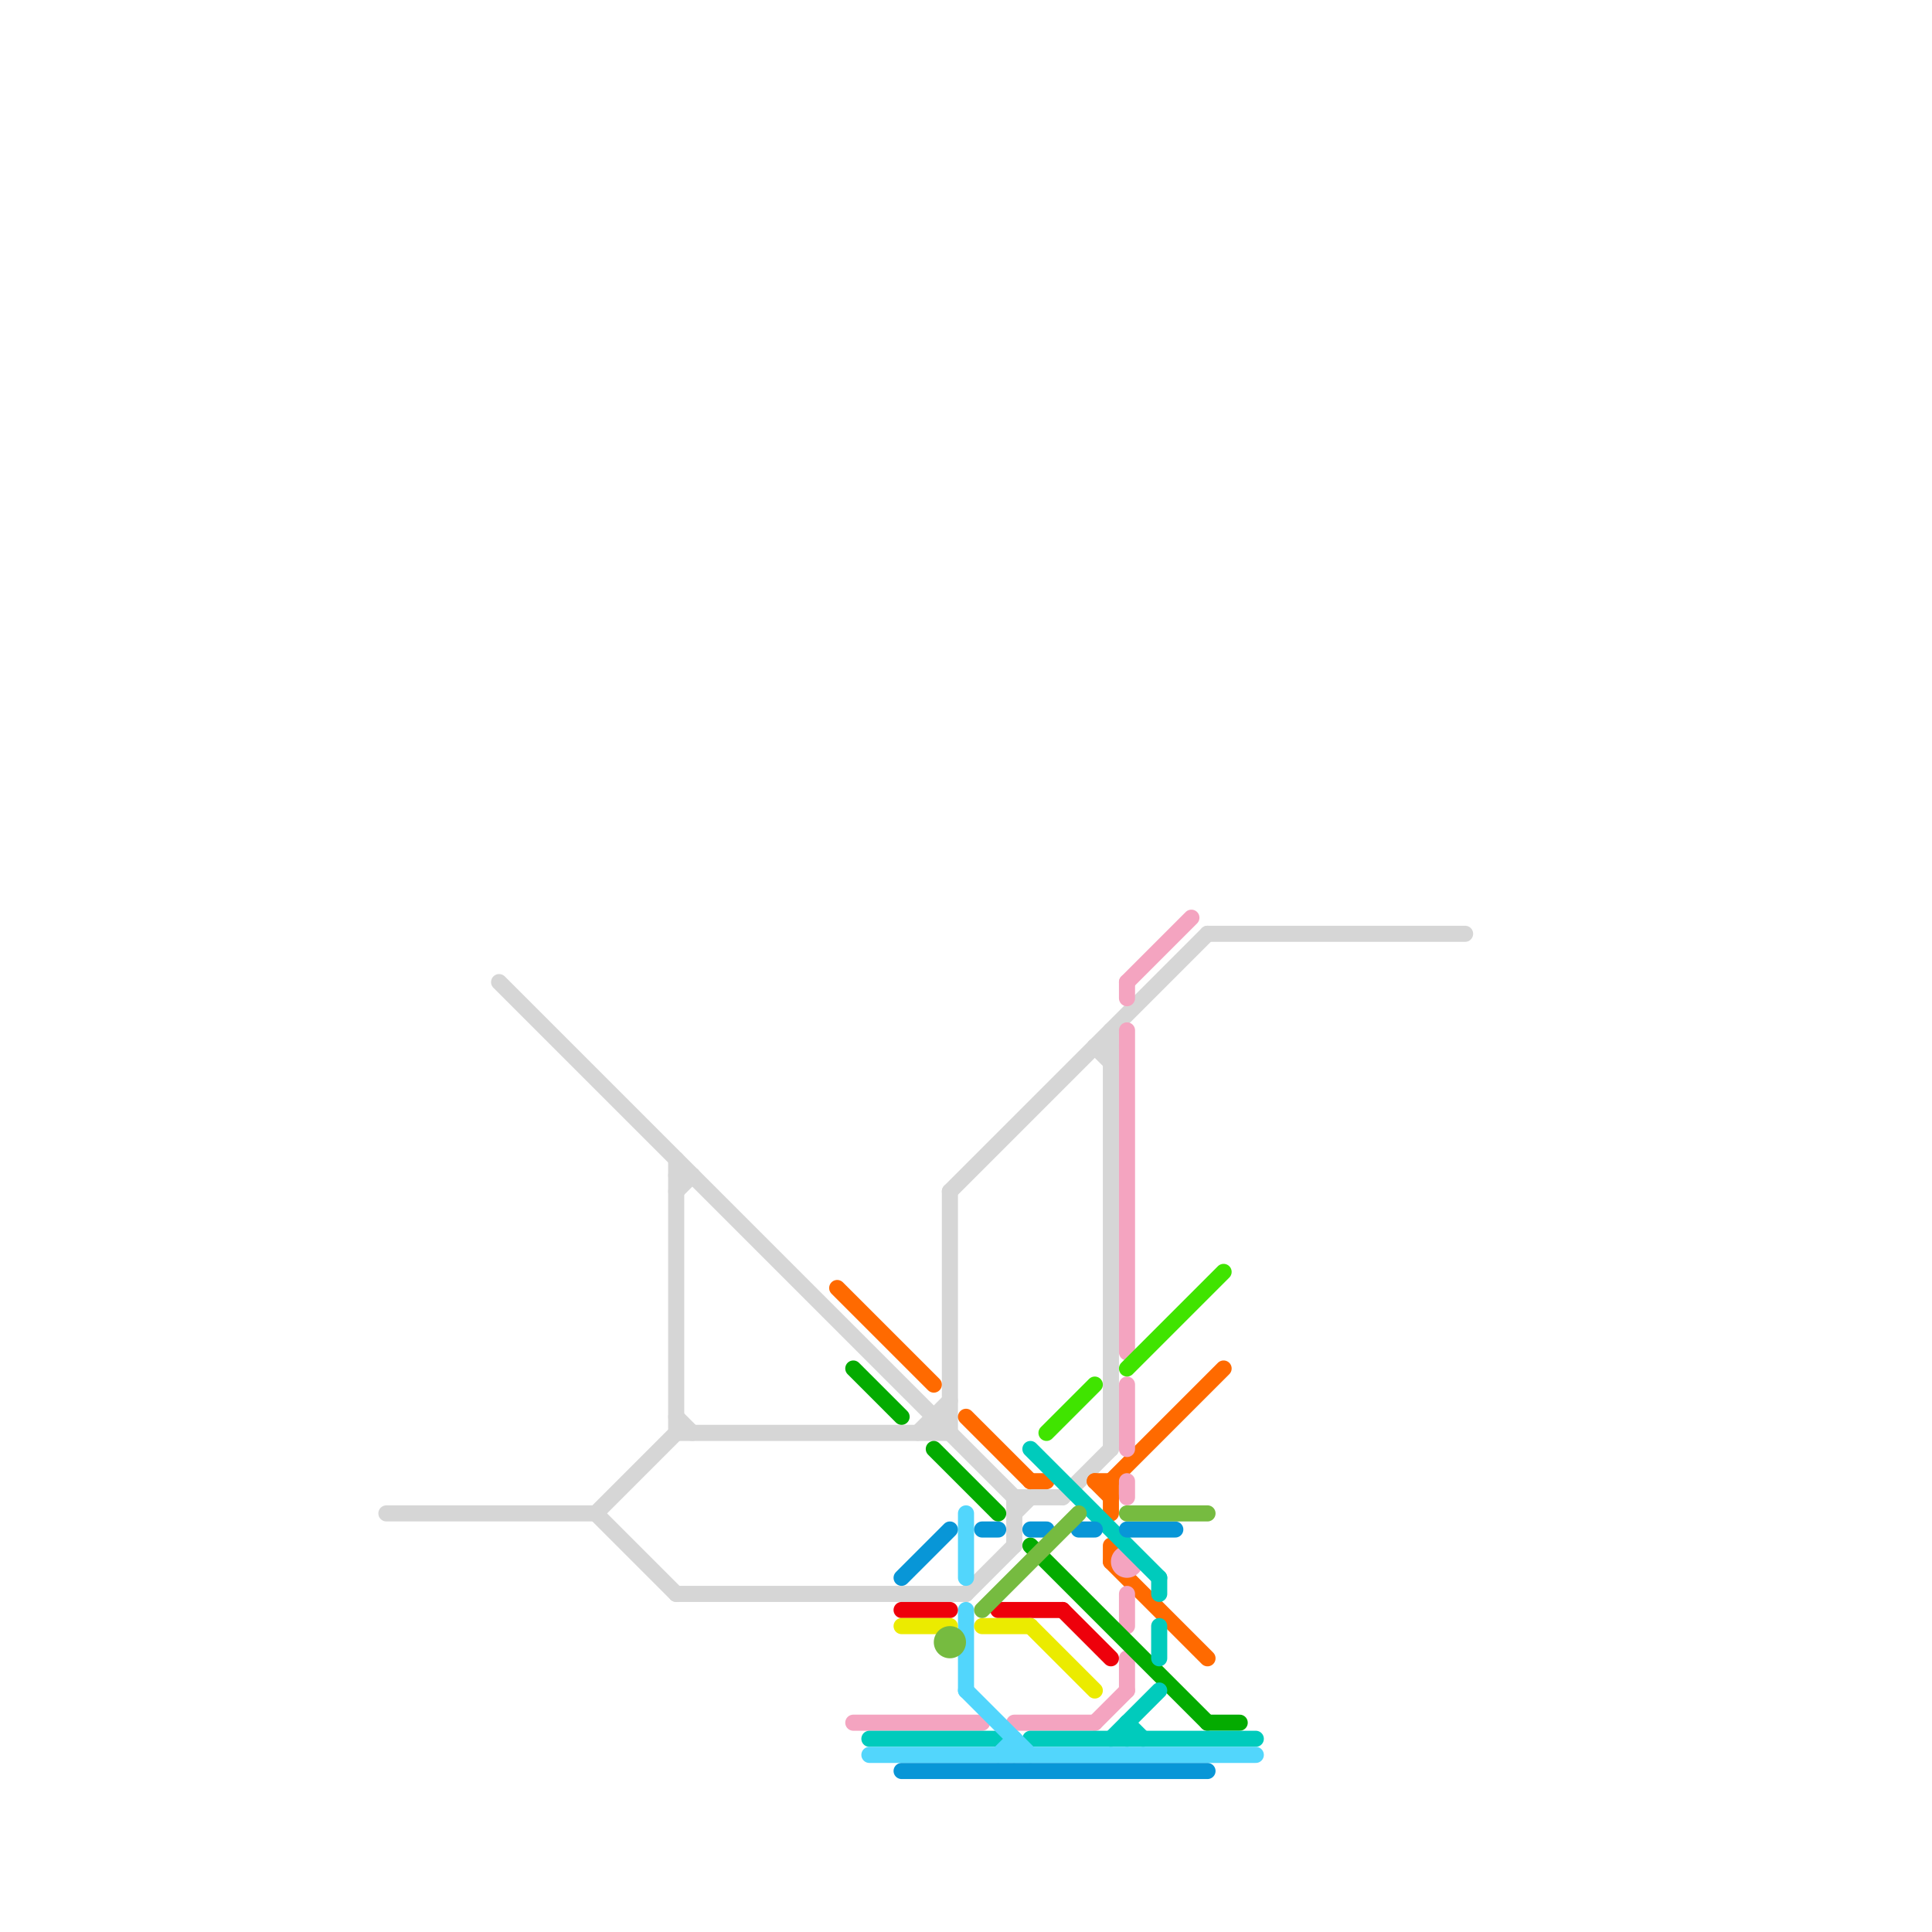
<svg version="1.1" xmlns="http://www.w3.org/2000/svg" viewBox="0 0 120 120">
<style>text { font: 1px Helvetica; font-weight: 600; white-space: pre; dominant-baseline: central; } line { stroke-width: 1; fill: none; stroke-linecap: round; stroke-linejoin: round; } .c0 { stroke: #d6d6d6 } .c1 { stroke: #ff6a00 } .c2 { stroke: #f4a4c0 } .c3 { stroke: #04ab00 } .c4 { stroke: #00cbbc } .c5 { stroke: #52d6fc } .c6 { stroke: #ee000b } .c7 { stroke: #ebeb00 } .c8 { stroke: #0896d7 } .c9 { stroke: #76bb40 } .c10 { stroke: #40e400 }</style><defs><g id="wm-xf"><circle r="1.2" fill="#000"/><circle r="0.9" fill="#fff"/><circle r="0.6" fill="#000"/><circle r="0.3" fill="#fff"/></g><g id="wm"><circle r="0.6" fill="#000"/><circle r="0.3" fill="#fff"/></g></defs><line class="c0" x1="58" y1="88" x2="59" y2="88"/><line class="c0" x1="69" y1="64" x2="69" y2="90"/><line class="c0" x1="63" y1="93" x2="66" y2="93"/><line class="c0" x1="58" y1="89" x2="59" y2="88"/><line class="c0" x1="60" y1="99" x2="63" y2="96"/><line class="c0" x1="58" y1="88" x2="58" y2="89"/><line class="c0" x1="42" y1="99" x2="60" y2="99"/><line class="c0" x1="57" y1="89" x2="59" y2="87"/><line class="c0" x1="42" y1="89" x2="59" y2="89"/><line class="c0" x1="42" y1="73" x2="43" y2="73"/><line class="c0" x1="42" y1="74" x2="43" y2="73"/><line class="c0" x1="75" y1="58" x2="91" y2="58"/><line class="c0" x1="31" y1="61" x2="63" y2="93"/><line class="c0" x1="42" y1="72" x2="42" y2="89"/><line class="c0" x1="68" y1="65" x2="69" y2="66"/><line class="c0" x1="63" y1="94" x2="64" y2="93"/><line class="c0" x1="63" y1="93" x2="63" y2="96"/><line class="c0" x1="37" y1="94" x2="42" y2="99"/><line class="c0" x1="66" y1="93" x2="69" y2="90"/><line class="c0" x1="24" y1="94" x2="37" y2="94"/><line class="c0" x1="59" y1="74" x2="75" y2="58"/><line class="c0" x1="59" y1="74" x2="59" y2="89"/><line class="c0" x1="68" y1="65" x2="69" y2="65"/><line class="c0" x1="37" y1="94" x2="42" y2="89"/><line class="c0" x1="42" y1="88" x2="43" y2="89"/><line class="c1" x1="60" y1="88" x2="64" y2="92"/><line class="c1" x1="69" y1="92" x2="69" y2="94"/><line class="c1" x1="64" y1="92" x2="65" y2="92"/><line class="c1" x1="68" y1="92" x2="69" y2="93"/><line class="c1" x1="68" y1="92" x2="69" y2="92"/><line class="c1" x1="69" y1="96" x2="69" y2="97"/><line class="c1" x1="69" y1="92" x2="76" y2="85"/><line class="c1" x1="52" y1="80" x2="58" y2="86"/><line class="c1" x1="69" y1="97" x2="75" y2="103"/><line class="c2" x1="70" y1="99" x2="70" y2="101"/><line class="c2" x1="70" y1="86" x2="70" y2="90"/><line class="c2" x1="70" y1="92" x2="70" y2="93"/><line class="c2" x1="70" y1="103" x2="70" y2="105"/><line class="c2" x1="70" y1="64" x2="70" y2="84"/><line class="c2" x1="63" y1="107" x2="68" y2="107"/><line class="c2" x1="70" y1="61" x2="74" y2="57"/><line class="c2" x1="70" y1="61" x2="70" y2="62"/><line class="c2" x1="53" y1="107" x2="61" y2="107"/><line class="c2" x1="68" y1="107" x2="70" y2="105"/><circle cx="70" cy="97" r="1" fill="#f4a4c0" /><line class="c3" x1="75" y1="107" x2="77" y2="107"/><line class="c3" x1="58" y1="90" x2="62" y2="94"/><line class="c3" x1="53" y1="85" x2="56" y2="88"/><line class="c3" x1="64" y1="96" x2="75" y2="107"/><line class="c4" x1="70" y1="107" x2="71" y2="108"/><line class="c4" x1="72" y1="101" x2="72" y2="103"/><line class="c4" x1="70" y1="107" x2="70" y2="108"/><line class="c4" x1="54" y1="108" x2="62" y2="108"/><line class="c4" x1="72" y1="98" x2="72" y2="99"/><line class="c4" x1="64" y1="108" x2="78" y2="108"/><line class="c4" x1="69" y1="108" x2="72" y2="105"/><line class="c4" x1="64" y1="90" x2="72" y2="98"/><line class="c5" x1="63" y1="108" x2="63" y2="109"/><line class="c5" x1="60" y1="100" x2="60" y2="105"/><line class="c5" x1="54" y1="109" x2="78" y2="109"/><line class="c5" x1="60" y1="94" x2="60" y2="98"/><line class="c5" x1="62" y1="109" x2="63" y2="108"/><line class="c5" x1="60" y1="105" x2="64" y2="109"/><line class="c6" x1="66" y1="100" x2="69" y2="103"/><line class="c6" x1="62" y1="100" x2="66" y2="100"/><line class="c6" x1="56" y1="100" x2="59" y2="100"/><line class="c7" x1="56" y1="101" x2="59" y2="101"/><line class="c7" x1="61" y1="101" x2="64" y2="101"/><line class="c7" x1="64" y1="101" x2="68" y2="105"/><line class="c8" x1="64" y1="95" x2="65" y2="95"/><line class="c8" x1="70" y1="95" x2="73" y2="95"/><line class="c8" x1="67" y1="95" x2="68" y2="95"/><line class="c8" x1="56" y1="98" x2="59" y2="95"/><line class="c8" x1="61" y1="95" x2="62" y2="95"/><line class="c8" x1="56" y1="110" x2="75" y2="110"/><line class="c9" x1="70" y1="94" x2="75" y2="94"/><line class="c9" x1="61" y1="100" x2="67" y2="94"/><circle cx="59" cy="102" r="1" fill="#76bb40" /><line class="c10" x1="65" y1="89" x2="68" y2="86"/><line class="c10" x1="70" y1="85" x2="76" y2="79"/>
</svg>
